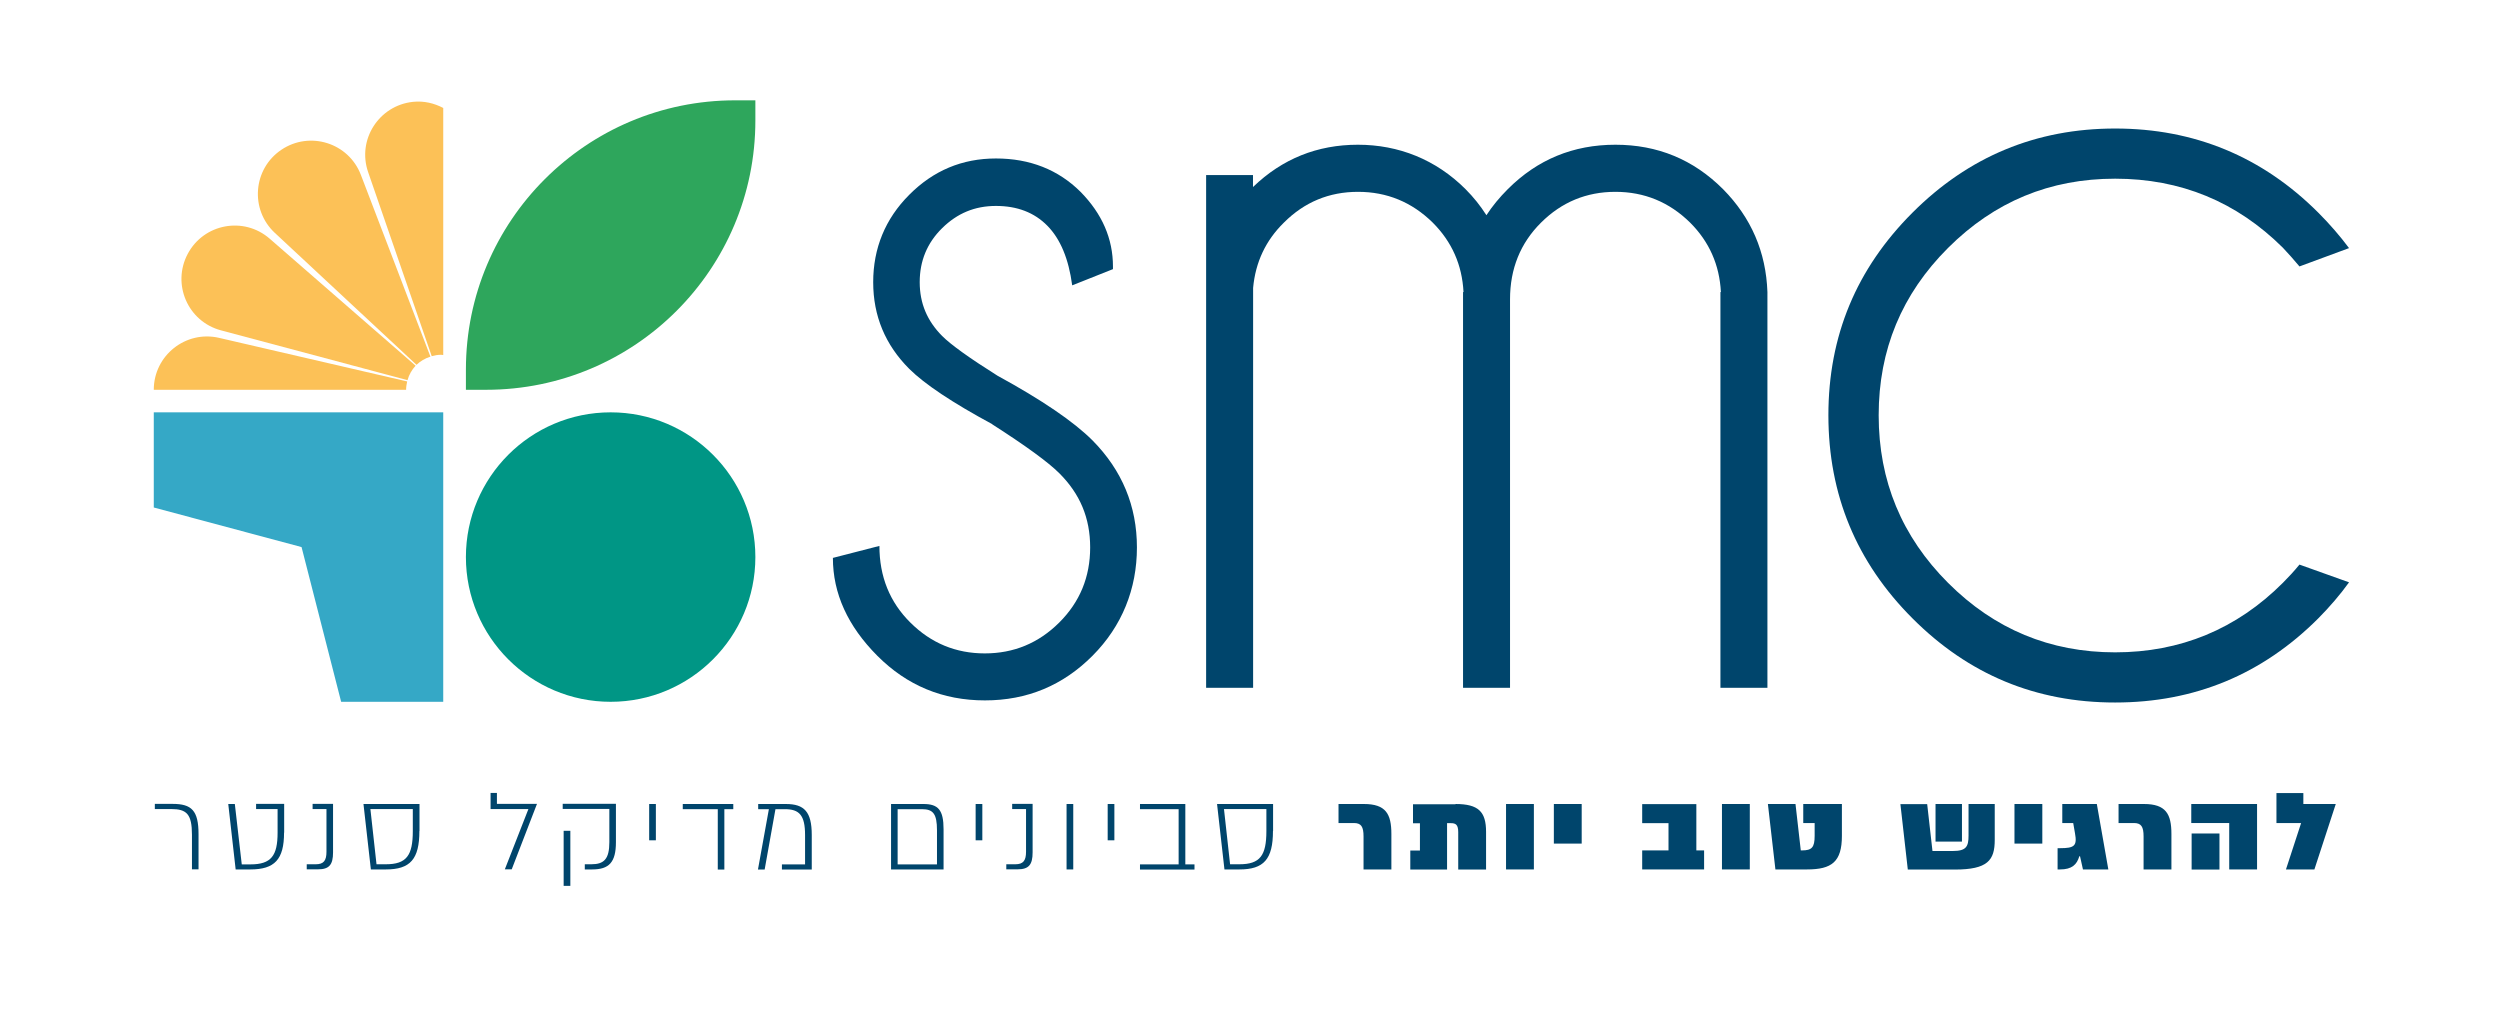 <svg xmlns="http://www.w3.org/2000/svg" id="Layer_1" viewBox="0 0 212.81 85.98"><defs><style>.cls-1{fill:#00456c;}.cls-2{fill:#009685;}.cls-3{fill:#fcc157;}.cls-4{fill:#35a8c6;}.cls-5{fill:#2ea65c;}</style></defs><g><path class="cls-1" d="M84.47,36.11c-3.41-1.84-5.76-3.41-7.07-4.71-2.04-2.04-3.07-4.5-3.07-7.38s1.02-5.39,3.07-7.44c2.05-2.06,4.5-3.09,7.38-3.09s5.3,.95,7.2,2.84c1.84,1.87,2.76,3.99,2.76,6.36v.22l-3.47,1.38c-.3-2.25-1-3.94-2.11-5.07-1.11-1.13-2.57-1.69-4.38-1.69s-3.3,.63-4.58,1.89-1.91,2.79-1.91,4.6,.64,3.3,1.91,4.58c.74,.74,2.31,1.87,4.71,3.38,3.79,2.07,6.49,3.91,8.09,5.51,2.52,2.55,3.78,5.59,3.78,9.11s-1.26,6.69-3.78,9.22c-2.52,2.53-5.57,3.8-9.16,3.8s-6.64-1.27-9.16-3.8c-2.52-2.53-3.78-5.31-3.78-8.33l3.96-1.02c0,2.61,.88,4.79,2.64,6.53,1.76,1.75,3.87,2.62,6.33,2.62s4.57-.87,6.33-2.62c1.76-1.75,2.64-3.88,2.64-6.4s-.87-4.56-2.62-6.31c-.95-.95-2.86-2.34-5.73-4.18Z"></path><path class="cls-1" d="M102.66,14.9h4v1.02c2.49-2.4,5.47-3.6,8.93-3.6s6.64,1.26,9.16,3.78c.68,.68,1.27,1.42,1.78,2.22,.5-.77,1.11-1.51,1.82-2.22,2.52-2.52,5.57-3.78,9.16-3.78s6.64,1.26,9.16,3.78c2.4,2.43,3.66,5.35,3.78,8.76V58.55h-4V24.86h.04c-.12-2.31-.99-4.28-2.62-5.91-1.78-1.75-3.9-2.62-6.36-2.62s-4.57,.87-6.33,2.62c-1.76,1.75-2.64,3.93-2.64,6.53V58.55h-4V24.86h.04c-.12-2.31-.99-4.28-2.62-5.91-1.78-1.75-3.9-2.62-6.36-2.62s-4.56,.87-6.31,2.62c-1.54,1.51-2.42,3.36-2.62,5.56V58.55h-4V14.9Z"></path><path class="cls-1" d="M195.74,48.06l4.22,1.51c-.77,1.07-1.65,2.09-2.62,3.07-4.77,4.77-10.53,7.16-17.29,7.16s-12.48-2.38-17.25-7.16c-4.77-4.77-7.16-10.53-7.16-17.29s2.38-12.47,7.16-17.25c4.77-4.77,10.52-7.16,17.25-7.16s12.52,2.39,17.29,7.16c.98,.98,1.85,1.99,2.62,3.02l-4.22,1.56c-.44-.53-.92-1.07-1.42-1.6-3.94-3.91-8.7-5.87-14.27-5.87s-10.28,1.96-14.22,5.89c-3.94,3.93-5.91,8.67-5.91,14.25s1.97,10.33,5.91,14.27c3.94,3.94,8.68,5.91,14.22,5.91s10.33-1.97,14.27-5.91c.5-.5,.98-1.02,1.42-1.56Z"></path></g><polygon class="cls-4" points="13.09 43.2 25.67 46.57 29.04 59.74 37.73 59.74 37.73 35.1 13.09 35.1 13.09 43.2"></polygon><g><path class="cls-3" d="M35.15,8.67c-2.9,.31-4.77,3.23-3.81,5.99l5.41,15.66c.25-.07,.52-.12,.79-.12,.06,0,.13,.01,.19,.02V9.19c-.76-.4-1.64-.62-2.58-.52Z"></path><path class="cls-3" d="M35.45,31.06c.33-.32,.74-.56,1.19-.7l-5.92-15.47c-1.04-2.73-4.35-3.77-6.77-2.14s-2.69,5.09-.55,7.08l12.06,11.23Z"></path><path class="cls-3" d="M35.39,31.14l-12.43-10.82c-2.2-1.92-5.61-1.29-6.98,1.29-1.37,2.58,.01,5.76,2.83,6.51l15.88,4.24c.13-.47,.37-.89,.69-1.23Z"></path></g><path class="cls-3" d="M18.65,28.76c-2.84-.66-5.56,1.5-5.56,4.42h21.48c0-.25,.04-.48,.09-.71l-16.01-3.71Z"></path><g><path class="cls-1" d="M16.34,74.01v-2.95c0-1.76-.45-2.19-1.76-2.19h-1.4v-.44h1.51c1.62,0,2.21,.56,2.21,2.58v2.99h-.57Z"></path><path class="cls-1" d="M24.18,70.88c0,2.28-.8,3.13-2.87,3.13h-1.25l-.63-5.57h.56l.59,5.14h.74c1.77,0,2.31-.74,2.31-2.7v-2.01h-1.83v-.44h2.39v2.44Z"></path><path class="cls-1" d="M26.11,74.01v-.44h.77c.67,0,.91-.31,.91-1.06v-3.64h-1.18v-.44h1.74v4.13c0,1.05-.33,1.44-1.27,1.44h-.97Z"></path><path class="cls-1" d="M35.7,70.74c0,2.4-.78,3.27-2.85,3.27h-1.28l-.63-5.57h4.77v2.3Zm-.55-1.87h-3.62l.52,4.7h.79c1.77,0,2.3-.75,2.3-2.83v-1.87Z"></path><path class="cls-1" d="M42.97,74.01l2.01-5.14h-3.22v-1.37h.54v.93h3.41l-2.15,5.57h-.58Z"></path><path class="cls-1" d="M52.43,68.44v3.25c0,1.72-.59,2.32-2.02,2.32h-.63v-.44h.55c1.08,0,1.54-.43,1.54-1.88v-2.83h-3.97v-.44h4.53Zm-4.45,2.28h.57v4.69h-.57v-4.69Z"></path><path class="cls-1" d="M55.83,71.53h-.57v-3.09h.57v3.09Z"></path><path class="cls-1" d="M62.42,68.44v.44h-.76v5.14h-.56v-5.14h-2.98v-.44h4.3Z"></path><path class="cls-1" d="M66.9,68.44c1.56,0,2.2,.66,2.2,2.63v2.95h-2.54v-.44h1.97v-2.5c0-1.69-.49-2.2-1.72-2.2h-.8l-.92,5.14h-.57l.93-5.14h-.91v-.44h2.35Z"></path><path class="cls-1" d="M78.61,68.44c1.25,0,1.71,.5,1.71,2.15v3.42h-4.47v-5.57h2.76Zm1.15,5.14v-2.9c0-1.41-.33-1.8-1.28-1.8h-2.07v4.7h3.35Z"></path><path class="cls-1" d="M83.62,71.53h-.57v-3.09h.57v3.09Z"></path><path class="cls-1" d="M85.66,74.01v-.44h.77c.67,0,.91-.31,.91-1.06v-3.64h-1.18v-.44h1.74v4.13c0,1.05-.33,1.44-1.27,1.44h-.97Z"></path><path class="cls-1" d="M91.36,74.01h-.57v-5.57h.57v5.57Z"></path><path class="cls-1" d="M94.86,71.53h-.57v-3.09h.57v3.09Z"></path><path class="cls-1" d="M100.9,73.58h.78v.44h-4.64v-.44h3.29v-4.7h-3.29v-.44h3.86v5.14Z"></path><path class="cls-1" d="M108.36,70.74c0,2.4-.78,3.27-2.85,3.27h-1.28l-.63-5.57h4.77v2.3Zm-.55-1.87h-3.62l.52,4.7h.79c1.77,0,2.3-.75,2.3-2.83v-1.87Z"></path><path class="cls-1" d="M116.07,74.01v-2.81c0-.83-.2-1.14-.82-1.14h-1.31v-1.62h2.16c1.87,0,2.34,.85,2.34,2.55v3.02h-2.37Z"></path><path class="cls-1" d="M123.9,68.44c1.96,0,2.6,.66,2.6,2.37v3.21h-2.37v-3.18c0-.64-.21-.77-.63-.77h-.32v3.95h-3.13v-1.62h.82v-2.32h-.59v-1.62h3.62Z"></path><path class="cls-1" d="M130.57,74.01h-2.37v-5.57h2.37v5.57Z"></path><path class="cls-1" d="M134.64,71.81h-2.37v-3.37h2.37v3.37Z"></path><path class="cls-1" d="M144.4,72.39h.66v1.62h-5.27v-1.62h2.24v-2.32h-2.24v-1.62h4.61v3.95Z"></path><path class="cls-1" d="M148.95,74.01h-2.37v-5.57h2.37v5.57Z"></path><path class="cls-1" d="M156.79,71.15c0,2.22-.87,2.86-2.97,2.86h-2.69l-.64-5.57h2.35l.45,3.95h.1c.84,0,1.08-.25,1.08-1.24v-1.09h-.97v-1.62h3.29v2.71Z"></path><path class="cls-1" d="M169.8,68.44v3.06c0,1.73-.6,2.52-3.4,2.52h-4l-.63-5.57h2.28l.45,3.99h1.73c1.15,0,1.34-.38,1.34-1.31v-2.69h2.25Zm-5.04,3.2v-3.2h2.25v3.2h-2.25Z"></path><path class="cls-1" d="M173.85,71.81h-2.37v-3.37h2.37v3.37Z"></path><path class="cls-1" d="M177,72.89c-.21,.71-.63,1.12-1.64,1.12h-.21v-1.81h.21c1.22,0,1.47-.19,1.27-1.28l-.15-.86h-.93v-1.62h2.94l.98,5.57h-2.16l-.25-1.12h-.06Z"></path><path class="cls-1" d="M182.47,74.01v-2.81c0-.83-.2-1.14-.82-1.14h-1.31v-1.62h2.16c1.87,0,2.34,.85,2.34,2.55v3.02h-2.37Z"></path><path class="cls-1" d="M192.13,68.44v5.57h-2.37v-3.95h-3.23v-1.62h5.6Zm-5.57,2.51h2.37v3.07h-2.37v-3.07Z"></path><path class="cls-1" d="M194.59,74.01l1.29-3.95h-2.1v-2.55h2.29v.93h2.76l-1.82,5.57h-2.42Z"></path></g><path class="cls-5" d="M39.66,31.46v1.72h1.72c12.66,0,22.92-10.26,22.92-22.92v-1.72h-1.72c-12.66,0-22.92,10.26-22.92,22.92Z"></path><path class="cls-2" d="M51.98,35.1h0c-6.8,0-12.32,5.52-12.32,12.32h0c0,6.8,5.52,12.32,12.32,12.32h0c6.8,0,12.32-5.52,12.32-12.32h0c0-6.8-5.52-12.32-12.32-12.32Z"></path></svg>